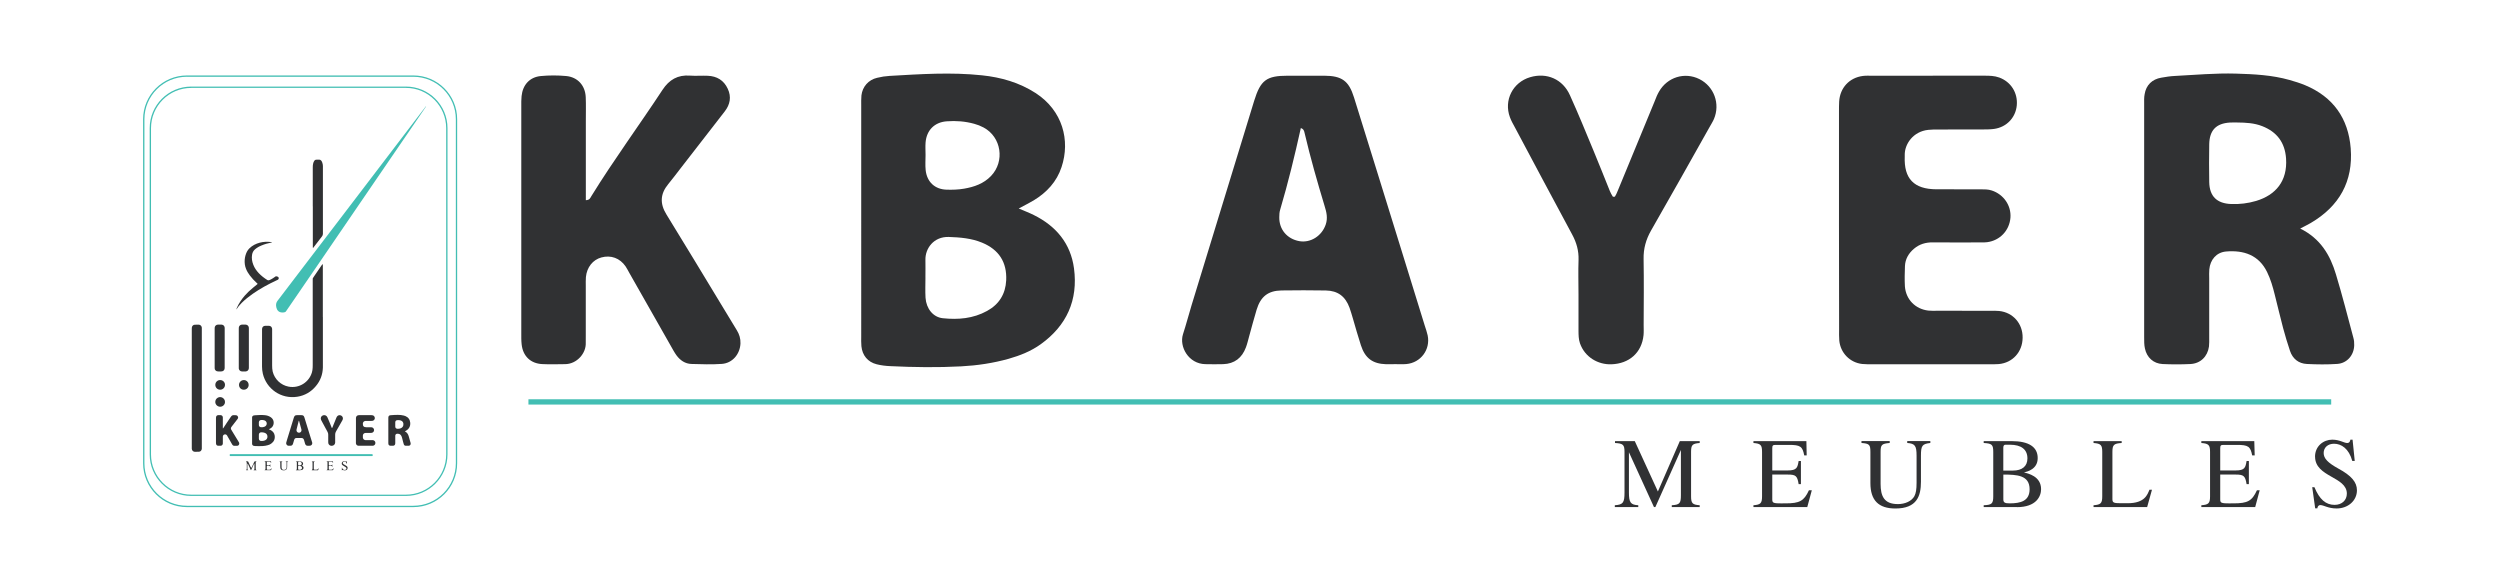 <?xml version="1.0" encoding="UTF-8"?>
<svg xmlns="http://www.w3.org/2000/svg" version="1.1" viewBox="0 0 944.3 219.83">
  <defs>
    <style>
      .cls-1 {
        fill: #303133;
      }

      .cls-2 {
        fill: #42beb3;
      }
    </style>
  </defs>
  <!-- Generator: Adobe Illustrator 28.6.0, SVG Export Plug-In . SVG Version: 1.2.0 Build 709)  -->
  <g>
    <g id="Layer_1">
      <path class="cls-2" d="M156.13,191.55h-85.53c-9.13,0-16.55-7.42-16.55-16.55V45.04c0-9.12,7.42-16.54,16.55-16.54h85.53c9.13,0,16.55,7.42,16.55,16.54v129.96c0,9.13-7.42,16.55-16.55,16.55ZM70.6,28.99c-8.85,0-16.05,7.2-16.05,16.04v129.96c0,8.85,7.2,16.05,16.05,16.05h85.53c8.85,0,16.05-7.2,16.05-16.05V45.04c0-8.85-7.2-16.04-16.05-16.04h-85.53Z"/>
      <path class="cls-2" d="M153.33,187.33h-81.1c-8.65,0-15.69-7.04-15.69-15.7V48.4c0-8.65,7.04-15.7,15.69-15.7h81.1c8.66,0,15.7,7.04,15.7,15.7v123.23c0,8.65-7.04,15.7-15.7,15.7ZM72.23,33.21c-8.38,0-15.19,6.82-15.19,15.2v123.23c0,8.38,6.82,15.2,15.19,15.2h81.1c8.38,0,15.2-6.82,15.2-15.2V48.4c0-8.38-6.82-15.2-15.2-15.2h-81.1Z"/>
      <g>
        <path class="cls-1" d="M121.96,119.73c0,6.03,0,12.07,0,18.09v1.01c-.08,2.64-.95,4.99-2.64,6.99-1.82,2.21-4.16,3.57-6.99,4.03-6.22.99-11.71-3.02-13.05-8.7-.2-.89-.31-1.8-.31-2.71.01-4.56.01-9.1.01-13.67,0-.15,0-.31,0-.46,0-.72.47-1.21,1.18-1.26.48-.03.96-.03,1.42,0,.71.04,1.16.51,1.21,1.21v13.76c0,.78.04,1.57.21,2.33.73,2.91,3.07,5.13,6,5.69,4.03.76,7.76-1.71,8.82-5.38.16-.58.26-1.19.28-1.81.01-.34.02-.68.02-1v-32.07c0-.8-.06-.56.36-1.18,1.01-1.47,2.03-2.95,3.04-4.45.07-.1.14-.21.23-.31.01-.03.06-.05.09-.03.03,0,.07.03.07.06.02.09.02.18.03.25v.82c0,6.27,0,12.54,0,18.8"/>
        <path class="cls-2" d="M160.94,40.22c-.4.59-.8,1.18-1.21,1.77-1.51,2.21-3.04,4.44-4.55,6.66-4.62,6.76-9.24,13.5-13.85,20.25-2.62,3.84-5.25,7.68-7.88,11.53-4.63,6.77-9.26,13.53-13.87,20.3-2.71,3.94-5.4,7.88-8.1,11.83-1.12,1.65-2.26,3.28-3.39,4.94-.18.3-.42.44-.76.49-.41.06-.79.09-1.21,0-.67-.13-1.14-.49-1.46-1.09-.23-.44-.32-.93-.38-1.41,0-.03,0-.07,0-.1q-.05-.99.54-1.76c3.21-4.23,6.44-8.46,9.67-12.69,4.6-6.01,9.17-12.02,13.78-18.05,3.44-4.53,6.9-9.05,10.36-13.58,4.75-6.24,9.52-12.48,14.29-18.74,2.5-3.28,4.98-6.56,7.48-9.81.16-.21.31-.41.48-.61.01.02.04.04.06.06"/>
        <path class="cls-1" d="M76.23,146.62v22.35c0,.17,0,.35,0,.52-.04.61-.47,1.11-1.07,1.14-.54.04-1.08.04-1.62.02-.63-.05-1.05-.53-1.1-1.15,0-.13,0-.27,0-.4v-44.91c0-.16,0-.31.02-.45.05-.59.51-1.07,1.09-1.09.52-.04,1.03-.04,1.56-.02.6.04,1.07.53,1.12,1.13.01.18,0,.35,0,.52v22.34Z"/>
        <path class="cls-1" d="M118.14,77.96v-14.73c0-.54.03-1.06.17-1.57.08-.31.2-.61.38-.87.19-.31.47-.48.85-.47.36.03.71.02,1.07,0,.32-.01.54.15.75.38.17.21.3.48.38.76.14.41.22.81.23,1.24v.67c0,8.29,0,16.59,0,24.89,0,.39-.09.7-.33,1.01-1.06,1.35-2.1,2.71-3.12,4.06-.07.11-.15.2-.22.29-.02,0-.06,0-.09,0-.01,0-.03-.02-.03-.04,0-.02-.02-.06-.02-.09v-15.54Z"/>
        <path class="cls-1" d="M89.23,116.95c.08-.25.16-.47.25-.72.77-1.7,1.81-3.24,3.05-4.65.92-1.04,1.93-1.99,3.01-2.87.49-.39.97-.78,1.45-1.19.11-.08.21-.18.31-.27-.06-.21-.24-.29-.37-.41-.95-.85-1.8-1.79-2.57-2.81-.56-.76-1.07-1.56-1.42-2.46-.46-1.11-.59-2.28-.51-3.48.09-1.05.36-2.07.84-3.02.24-.45.53-.86.89-1.22,1.13-1.12,2.49-1.8,4.01-2.2,1.31-.33,2.65-.4,3.98-.25.21.05.39.06.61.08-.08.15-.21.14-.32.15-1.28.25-2.53.6-3.73,1.12-.61.24-1.17.53-1.71.9-.23.16-.46.35-.68.53-.61.53-.97,1.21-1.1,2.01-.23,1.34-.02,2.59.47,3.84.46,1.18,1.17,2.2,2.03,3.12.96,1.02,2.06,1.86,3.24,2.61.2.12.41.15.63.09.28-.09.54-.18.79-.33.52-.28,1.01-.6,1.49-.95.14-.11.27-.23.46-.21.26.04.54.07.76.26.32.27.26.83-.12,1.04-.22.09-.47.19-.68.32-3.06,1.43-6.01,3.04-8.78,4.97-1.47,1.02-2.87,2.14-4.16,3.4-.8.79-1.5,1.65-2.11,2.58h0Z"/>
        <path class="cls-1" d="M101.53,162.14c.24.11.44.17.61.27.89.45,1.48,1.13,1.62,2.14.17,1.27-.29,2.29-1.34,3.03-.4.3-.82.46-1.28.58-.63.19-1.26.28-1.92.32-.93.05-1.88.04-2.83,0-.18-.02-.38-.04-.56-.08-.34-.09-.58-.36-.61-.72-.02-.14,0-.27,0-.41v-9.24c0-.14-.01-.26,0-.41.03-.35.28-.62.63-.7.17-.03.33-.05.51-.07,1.23-.08,2.46-.16,3.7-.03.77.08,1.48.29,2.13.72,1.1.7,1.4,1.9,1.05,2.96-.21.6-.58,1.02-1.11,1.33-.17.1-.36.2-.61.33M97.78,164.91h0c0,.27-.01.54,0,.82.02.43.31.76.69.81.62.07,1.23,0,1.78-.29.48-.27.74-.68.77-1.23.02-.73-.29-1.23-.96-1.51-.44-.18-.89-.21-1.34-.22-.62-.03-.95.45-.94.92v.71M97.78,159.99h0c0,.19-.02.4,0,.6.06.48.37.78.85.79.22.02.47,0,.7-.03.41-.07.78-.2,1.08-.51.56-.58.42-1.56-.3-1.95-.12-.06-.25-.12-.37-.15-.36-.1-.74-.12-1.1-.1-.5.04-.82.37-.86.85,0,.17,0,.35,0,.51"/>
        <path class="cls-1" d="M152.95,162.94c.82.41,1.2,1.07,1.43,1.83.25.86.47,1.71.71,2.54.02.11.03.21.03.3,0,.4-.29.72-.69.76-.41.03-.82.03-1.23,0-.32-.02-.57-.22-.67-.53-.1-.31-.19-.62-.27-.93-.13-.44-.23-.88-.34-1.33-.08-.31-.17-.62-.31-.91-.34-.69-.93-.89-1.65-.83-.39.03-.63.34-.66.72-.01.11,0,.24,0,.35v2.38c0,.13,0,.24-.02.36-.06.4-.34.69-.75.71-.36.03-.73.03-1.1,0-.37-.02-.65-.27-.72-.62-.03-.14-.03-.29-.03-.46,0-3.12,0-6.22,0-9.35,0-.13,0-.26.02-.4.06-.37.29-.6.66-.67.18-.02.37-.03.56-.05.81-.05,1.62-.13,2.42-.1.73.02,1.45.05,2.16.25.21.05.43.14.63.2,1.12.48,1.72,1.34,1.83,2.53.09,1.34-.47,2.34-1.61,3-.13.08-.23.14-.42.23M150.42,158.7c-.1,0-.19-.01-.29,0-.56.02-.83.31-.83.87-.01.5-.01,1.01,0,1.52,0,.56.3.86.88.87.33.02.68-.02,1-.12.77-.24,1.26-.8,1.2-1.71-.04-.64-.37-1.07-.96-1.3-.32-.12-.64-.14-1-.14"/>
        <path class="cls-1" d="M94,131.49v7.17c0,.14,0,.27,0,.4-.04.68-.5,1.2-1.18,1.24-.48.03-.98.03-1.47,0-.62-.04-1.05-.47-1.16-1.09-.01-.15,0-.3,0-.47v-14.56c0-.2,0-.38.03-.56.11-.58.56-.96,1.13-1,.49,0,.98,0,1.47,0,.64.04,1.12.53,1.17,1.15.02.16.01.3.01.46v7.25"/>
        <path class="cls-1" d="M84.86,131.48v7.17c0,.13,0,.27,0,.4-.02.68-.46,1.19-1.15,1.24-.48.04-.99.04-1.47,0-.76-.05-1.19-.68-1.16-1.24.01-.12,0-.24,0-.35v-14.47c0-.17-.01-.3.01-.46.04-.62.52-1.11,1.15-1.15.48,0,.98,0,1.48,0,.65.04,1.12.54,1.15,1.2,0,.14,0,.26,0,.41v7.25"/>
        <path class="cls-1" d="M84.16,161.81c.16,0,.18-.09.22-.16.9-1.46,1.92-2.83,2.85-4.26.28-.41.61-.61,1.11-.58.23.02.46,0,.71.02.37.03.64.17.8.51.17.34.09.63-.11.91-.59.76-1.19,1.51-1.77,2.29-.17.21-.34.42-.49.64-.34.38-.35.79-.08,1.21.75,1.18,1.48,2.39,2.2,3.6.21.34.42.68.63,1.04.1.16.14.34.14.53-.02.44-.32.79-.76.82-.39.03-.81.02-1.21,0-.26-.01-.44-.13-.6-.35-.1-.12-.17-.26-.24-.39-.56-.97-1.1-1.93-1.66-2.91-.04-.08-.08-.17-.14-.27-.23-.33-.59-.47-.98-.36-.34.1-.58.4-.61.78-.01.12,0,.24,0,.35v1.98c0,.1,0,.22,0,.31.01.41-.36.85-.82.85-.32,0-.63.03-.92,0-.49-.02-.78-.32-.83-.81-.02-.13-.02-.3-.02-.44v-9.1c0-.14,0-.26.02-.41.04-.45.32-.76.77-.8.34-.03.68-.03,1.01,0,.47.04.77.38.79.84.01.33,0,.63,0,.96v3.18Z"/>
        <path class="cls-1" d="M116.57,168.38c-.1,0-.21,0-.31,0-.53-.01-.83-.23-1.01-.75-.11-.36-.22-.73-.31-1.06-.04-.16-.09-.3-.13-.45-.18-.45-.48-.68-.96-.69-.6-.02-1.19-.02-1.77,0-.54,0-.84.24-.99.77-.13.35-.22.7-.31,1.06-.05.16-.08.29-.14.44-.15.42-.46.66-.91.67-.24.02-.48,0-.71,0-.68,0-1.06-.71-.9-1.2.13-.38.23-.78.34-1.17.83-2.72,1.67-5.46,2.51-8.19.27-.83.5-1,1.35-1,.49,0,1-.02,1.47,0,.71,0,.98.2,1.19.86.63,2.02,1.27,4.07,1.88,6.1.32,1.03.64,2.04.96,3.06.04.13.08.25.12.39.11.55-.28,1.1-.86,1.14-.17.02-.34,0-.51,0h0ZM112.85,158.91c-.25,1.11-.52,2.2-.83,3.28-.03.1-.04.21-.04.3,0,.48.32.86.81.95.45.08.9-.2,1.05-.65.09-.27.03-.51-.04-.75-.29-.97-.57-1.94-.8-2.92-.03-.1-.04-.17-.15-.21"/>
        <path class="cls-1" d="M134.45,162.62v-4.36c0-.12,0-.28,0-.41.03-.54.4-.97.95-1.02.11-.03.23,0,.34-.02,1.51,0,3.01.02,4.52,0,.21,0,.42.02.61.08.46.17.73.62.71,1.12-.06.49-.42.88-.92.95-.16.02-.31.03-.47.03h-1.78c-.13,0-.27,0-.41,0-.61.07-.96.58-.94,1.03v.04c-.03.89.37,1.31,1.27,1.32h1.77c.14,0,.31,0,.44.05.49.16.78.61.75,1.1-.03.5-.42.91-.92.97-.14.02-.28.02-.41.02h-1.77c-.29,0-.54.06-.76.24-.22.19-.36.42-.36.71-.01.26-.03.54,0,.8.03.53.42.91.93.97.13.02.24.01.36.01h2.13c.12,0,.23-.01.36,0,.56.06.95.51.95,1.06-.01.57-.4,1.02-.96,1.06-.12.02-.24,0-.36,0h-4.72c-.14,0-.27.02-.4,0-.51-.04-.87-.44-.92-.93-.01-.16,0-.3,0-.46v-4.37Z"/>
        <path class="cls-1" d="M123.98,165.57c0-.46-.01-.92,0-1.36.01-.38-.08-.71-.24-1.03-.77-1.43-1.55-2.85-2.32-4.29-.06-.14-.14-.26-.18-.41-.26-.68.12-1.39.8-1.61.68-.19,1.32.08,1.61.72.32.74.63,1.5.96,2.25.22.53.43,1.06.63,1.6.04.07.07.15.12.23,0,.01.09.01.09,0,.04-.08.08-.17.12-.24.48-1.2.98-2.4,1.47-3.61.04-.13.1-.25.17-.37.35-.59,1.03-.8,1.63-.5.59.28.86.99.58,1.61-.05.11-.12.22-.18.35-.79,1.37-1.56,2.75-2.34,4.1-.21.38-.31.74-.3,1.16.02.88,0,1.76,0,2.64,0,.13,0,.27,0,.4-.07.72-.58,1.15-1.3,1.19-.53.02-1.06-.29-1.26-.86-.05-.15-.06-.33-.06-.49v-1.48Z"/>
        <path class="cls-2" d="M113.78,172.27h-26.78c-.19-.01-.22-.04-.23-.26,0-.09,0-.21.01-.3,0-.09.05-.18.15-.18.15,0,.31,0,.46,0h53.1c.25,0,.27.04.28.31,0,.08,0,.17,0,.26,0,.09-.06.15-.16.16-.17.01-.37.01-.56.01h-26.27Z"/>
        <path class="cls-1" d="M84.98,151.78c.06.94-.75,1.85-1.81,1.85-.99,0-1.83-.79-1.85-1.77,0-1.23,1.01-1.87,1.81-1.87,1.06,0,1.86.89,1.84,1.79"/>
        <path class="cls-1" d="M93.92,145.38c.04.83-.64,1.83-1.85,1.82-1.01,0-1.79-.79-1.79-1.83.02-1.05.87-1.83,1.86-1.81,1.03,0,1.81.9,1.77,1.82"/>
        <path class="cls-1" d="M84.98,145.38c0,1.01-.81,1.83-1.82,1.82-1.03,0-1.84-.8-1.83-1.85.01-1.03.85-1.8,1.81-1.8,1.16,0,1.89.96,1.84,1.83"/>
        <path class="cls-1" d="M94.8,177.6c-.17-.17-.22-.33-.27-.48-.27-.59-.53-1.17-.81-1.75-.04-.07-.08-.16-.12-.21-.03-.03-.06-.04-.09-.03-.03,0-.04.04-.05.06-.02.03-.02.07-.02.12,0,.59,0,1.18.01,1.76,0,.3.02.31.35.53h-.88q.29-.24.3-.59c0-.7,0-1.42,0-2.13q-.01-.37-.32-.57c.07-.07.16-.05.24-.05.66,0,.52-.09.78.47.24.52.49,1.05.72,1.58.07.13.13.24.2.34.04.07.13.05.16,0,.08-.13.16-.27.21-.41.28-.58.54-1.17.81-1.75.07-.16.16-.24.35-.23h.56c.01.14-.09.08-.16.12-.08.04-.13.11-.15.2-.02.12-.03.24-.03.35v2.02c0,.41,0,.41.33.67h-1.13c-.02-.06.02-.06.06-.07.18-.07.26-.22.26-.39,0-.64,0-1.3,0-1.93,0-.04-.02-.09-.04-.09-.04-.01-.09,0-.13.05-.12.26-.24.52-.36.78-.22.45-.42.92-.64,1.38-.03.08-.07.14-.13.27"/>
        <path class="cls-1" d="M114.09,175.86c.05.13.16.16.24.21.36.24.46.8.08,1.21-.13.12-.29.21-.48.26-.21.05-.43.08-.66.08-.08,0-.16,0-.24,0h-1.28c.02-.13.12-.09.19-.14.1-.07.17-.16.17-.28,0-.1.01-.2.01-.31v-1.93c0-.08,0-.16,0-.25,0-.24-.13-.37-.39-.37.06-.11.18-.08.26-.08.47,0,.92,0,1.38.01.19,0,.39.04.58.11.52.22.77.88.28,1.32-.05.05-.1.08-.15.16M112.6,176.65h0v.55c0,.1.05.17.14.19.32.08.66.09.98-.07.38-.19.48-.71.2-1.03-.13-.15-.29-.24-.47-.26-.13-.04-.31-.05-.45-.05-.39,0-.39.01-.41.39v.3M112.6,175.07v.1c0,.67-.08.65.67.62.07,0,.13,0,.19-.03.31-.09.48-.27.51-.55.03-.29-.12-.57-.4-.7-.19-.09-.42-.13-.63-.11-.29.02-.34.09-.35.38v.3"/>
        <path class="cls-1" d="M102.05,176.37c-.02-.07-.05-.12-.07-.17-.04-.15-.16-.22-.31-.24-.09-.02-.18-.02-.29-.02-.64,0-.61-.05-.61.59,0,.19-.01.38.01.58.01.27.06.32.31.33.21,0,.41,0,.61,0,.31,0,.56-.12.72-.39.06-.08.08-.19.21-.21-.01.04,0,.09-.02.12-.28.78-.11.64-.86.65-.61,0-1.21,0-1.83,0,.02-.08.06-.09.11-.12.18-.06.26-.19.26-.38,0-.11,0-.2,0-.3v-1.99c-.02-.37-.03-.38-.43-.58h2.29c.22,0,.25.03.26.23,0,.12,0,.26,0,.39-.02-.01-.05-.01-.05-.01-.12-.36-.39-.45-.76-.45-.96.04-.81-.12-.82.85,0,.5.01.5.5.5h.16c.39-.01.41-.03.65-.35.02,0,.03.01.03.01v.91s-.03.02-.06.03"/>
        <path class="cls-1" d="M105.45,174.27c.44-.01.86-.02,1.31,0-.37.18-.42.22-.43.49,0,.6.01,1.21.02,1.81,0,.02,0,.04,0,.05.03.34.14.66.47.78.39.14.76.09,1.12-.16.11-.09.2-.23.25-.38.02-.12.05-.26.06-.39,0-.56.01-1.12,0-1.68,0-.34-.03-.35-.42-.49.19-.06.37-.05.52-.05h.48c-.02.15-.17.08-.21.16-.06.07-.12.12-.13.21,0,.1-.02.21-.02.3v1.21c-.01.2-.02.41-.04.61-.06.46-.36.75-.8.87-.3.08-.61.07-.92,0-.45-.09-.75-.4-.81-.85-.03-.19-.03-.39-.03-.57,0-.36,0-.74,0-1.11,0-.11,0-.21,0-.3-.03-.31-.05-.35-.42-.54"/>
        <path class="cls-1" d="M125.53,175.41v.96s-.04,0-.06,0c-.03-.08-.06-.16-.1-.25-.05-.09-.14-.15-.23-.16-.09-.01-.21-.02-.31-.03h-.08c-.59,0-.57-.04-.57.54,0,.22,0,.44.01.67,0,.2.07.27.26.28.21,0,.42,0,.61,0,.35.02.62-.12.81-.42.04-.07.04-.17.15-.17,0,.02.01.03.01.04-.07.24-.08.5-.26.66-.17.16-.45.06-.67.06-.6.02-1.18.02-1.83.02.13-.08.2-.12.26-.16.1-.05.15-.14.17-.24,0-.04,0-.11,0-.16v-2.29c0-.33-.02-.33-.4-.46.07-.02.11-.05.15-.05.72,0,1.42,0,2.14,0,.17,0,.19.03.2.2.03.14.02.29.02.43-.1,0-.09-.06-.1-.1-.07-.25-.24-.35-.49-.35-.28,0-.53-.02-.81,0-.17,0-.22.05-.22.2-.01.3-.01.61,0,.91,0,.16.06.21.21.21.16,0,.35,0,.51,0,.27-.01.51-.07.62-.36"/>
        <path class="cls-1" d="M131.07,174.25v1.04c-.13-.13-.12-.27-.18-.4-.16-.33-.49-.55-.85-.52-.18,0-.33.07-.44.21-.17.19-.17.41,0,.59.08.08.17.17.27.24.17.1.35.2.53.3.16.12.34.2.51.32.31.22.44.52.37.88-.06.38-.32.62-.7.72-.31.09-.61.05-.88-.05-.19-.07-.37-.12-.58.08,0-.22-.01-.37-.01-.53,0-.17,0-.32.01-.51.18.07.14.22.18.31.19.45.66.67,1.13.53.44-.13.58-.59.26-.9-.09-.09-.21-.17-.33-.24-.19-.13-.44-.26-.65-.39-.11-.06-.2-.13-.29-.2-.29-.24-.41-.55-.3-.91.14-.37.4-.56.79-.61.26-.03.49.02.69.11.18.05.18.04.47-.05"/>
        <path class="cls-1" d="M120.39,176.82s.02.02,0,.03c-.07.26-.08.54-.25.71-.18.15-.46.06-.69.06-.58.02-1.15.02-1.73.02q.34-.28.34-.72c0-.64,0-1.29,0-1.93v-.25c-.02-.22-.1-.39-.37-.41.16-.06.31-.05.44-.05h.41c.15,0,.29,0,.44.03-.03.09-.11.07-.17.07-.14.04-.23.14-.26.28-.01.09-.02.21-.02.3v1.98c0,.06,0,.14.01.21.02.16.1.24.25.25.17.02.34.02.52.02.44.02.79-.1,1.01-.54,0-.03.05-.03.07-.05"/>
        <polyline class="cls-1" points="89.23 116.94 89.23 116.96 89.23 116.95 89.23 116.94"/>
      </g>
      <g>
        <path class="cls-1" d="M384.79,78.75c2.23.96,4.03,1.63,5.73,2.49,8.4,4.17,13.89,10.73,15.15,20.13,1.59,11.97-2.74,21.57-12.55,28.64-3.66,2.63-7.81,4.28-12.13,5.51-5.85,1.64-11.84,2.54-17.91,2.86-8.9.48-17.83.35-26.77-.08-1.73-.07-3.5-.28-5.19-.71-3.35-.84-5.42-3.38-5.75-6.82-.13-1.26-.07-2.55-.07-3.82V39.89c0-1.27-.04-2.56.08-3.83.38-3.33,2.65-5.91,5.93-6.67,1.56-.39,3.15-.63,4.73-.72,11.63-.67,23.24-1.46,34.88-.22,7.23.76,14.05,2.71,20.22,6.68,10.27,6.63,13.18,17.95,9.83,27.98-1.82,5.53-5.57,9.58-10.52,12.58-1.63.98-3.33,1.81-5.65,3.06M349.54,104.8h.02c0,2.55-.12,5.11.03,7.66.27,4.12,2.86,7.36,6.53,7.74,5.79.61,11.49.14,16.71-2.75,4.56-2.5,6.98-6.4,7.23-11.59.31-6.81-2.74-11.57-9.1-14.2-4.04-1.67-8.28-2.01-12.62-2.16-5.68-.16-8.88,4.36-8.79,8.63.05,2.22,0,4.46,0,6.68M349.58,58.54h.02c0,1.91-.16,3.84.04,5.71.47,4.44,3.45,7.26,7.88,7.39,2.21.07,4.48,0,6.65-.38,3.78-.65,7.38-1.88,10.16-4.79,5.3-5.54,3.92-14.72-2.82-18.32-1.1-.59-2.32-1.07-3.52-1.39-3.41-.94-6.89-1.21-10.4-.94-4.59.34-7.59,3.35-7.98,7.95-.13,1.58-.01,3.18-.01,4.76"/>
        <path class="cls-1" d="M868.83,86.32c7.68,3.8,11.33,10.06,13.49,17.27,2.4,7.91,4.44,15.94,6.58,23.93.27.91.36,1.9.33,2.85-.07,3.75-2.66,6.83-6.4,7.09-3.79.26-7.64.21-11.47.02-3.13-.16-5.37-1.94-6.38-4.94-.95-2.86-1.85-5.76-2.62-8.69-1.11-4.15-2.06-8.33-3.13-12.5-.73-2.94-1.56-5.85-2.9-8.58-3.11-6.4-8.78-8.36-15.54-7.77-3.61.33-5.96,3.11-6.29,6.75-.11,1.1-.04,2.23-.04,3.34v22.47c0,1.12.04,2.25-.09,3.34-.52,3.78-3.23,6.42-7.02,6.6-3.5.17-7.04.17-10.52,0-3.45-.18-5.94-2.48-6.65-5.87-.31-1.36-.29-2.85-.29-4.27V39.4c0-1.28-.07-2.57.18-3.81.55-3.45,2.83-5.67,6.29-6.25,1.73-.31,3.48-.58,5.25-.66,7.61-.4,15.23-1.09,22.87-.88,6.89.21,13.7.53,20.36,2.42,2,.57,3.97,1.18,5.87,1.97,10.58,4.43,16.29,12.5,17.2,23.82.98,12.52-4.31,21.88-15.07,28.2-1.1.63-2.22,1.2-4.03,2.12M845.1,46.27c-.95,0-1.9-.04-2.86.02-5.17.33-7.67,2.92-7.77,8.19-.08,4.77-.08,9.54,0,14.3.1,5.36,2.89,8.08,8.29,8.28,3.21.13,6.35-.26,9.43-1.17,7.38-2.23,11.87-7.46,11.3-16.01-.42-6.06-3.44-10.05-9.02-12.24-3-1.18-6.17-1.34-9.37-1.37"/>
        <path class="cls-1" d="M221.26,75.62c1.53-.05,1.72-.92,2.12-1.55,8.46-13.71,18.02-26.68,26.86-40.13,2.54-3.86,5.78-5.72,10.38-5.38,2.22.17,4.46-.04,6.69.06,3.47.14,6.09,1.69,7.58,4.91,1.45,3.08.87,5.93-1.11,8.51-5.55,7.21-11.13,14.36-16.71,21.54-1.56,2.01-3.08,4.05-4.7,6.01-3.02,3.68-3.15,7.37-.64,11.42,6.96,11.27,13.76,22.6,20.63,33.91,1.98,3.26,3.97,6.54,5.95,9.81.94,1.52,1.45,3.16,1.38,4.99-.17,4.04-3.04,7.46-7.05,7.73-3.81.27-7.66.13-11.47.02-2.38-.07-4.23-1.36-5.62-3.22-.84-1.15-1.51-2.44-2.22-3.68-5.2-9.14-10.38-18.29-15.58-27.42-.47-.83-.89-1.7-1.43-2.5-2.16-3.16-5.57-4.41-9.18-3.41-3.21.88-5.47,3.69-5.83,7.4-.09,1.09-.05,2.22-.05,3.34,0,6.22,0,12.44,0,18.64,0,.96-.04,1.93-.01,2.87.18,3.93-3.35,8.02-7.8,8.05-2.88.02-5.75.13-8.62-.02-4.45-.21-7.34-3.04-7.8-7.49-.16-1.42-.13-2.86-.13-4.31,0-28.52,0-57.06,0-85.59,0-1.29-.03-2.56.11-3.83.43-4.26,3.07-7.19,7.27-7.58,3.16-.3,6.38-.3,9.54-.01,4.38.4,7.22,3.57,7.42,7.96.13,3.02.03,6.05.04,9.08v29.86"/>
        <path class="cls-1" d="M526.4,137.57c-.95,0-1.88.02-2.85,0-5.07-.16-7.91-2.23-9.51-7.15-1.08-3.33-2.03-6.7-3.01-10.07-.42-1.36-.79-2.75-1.28-4.1-1.59-4.31-4.4-6.44-8.97-6.53-5.58-.1-11.17-.09-16.73-.01-5.05.09-7.87,2.29-9.39,7.24-1.02,3.35-1.9,6.75-2.84,10.12-.38,1.37-.7,2.79-1.21,4.14-1.48,3.97-4.32,6.21-8.61,6.34-2.23.07-4.47.04-6.69,0-6.41-.1-9.97-6.64-8.47-11.31,1.18-3.62,2.14-7.32,3.25-10.98,7.88-25.75,15.77-51.47,23.64-77.2,2.41-7.79,4.64-9.45,12.65-9.46,4.62,0,9.26-.03,13.88,0,6.57.04,9.22,1.93,11.17,8.19,5.99,19.15,11.9,38.33,17.85,57.49,2.99,9.58,5.94,19.16,8.89,28.75.39,1.21.83,2.44,1.09,3.66,1.1,5.35-2.61,10.33-8.05,10.82-1.59.15-3.2.02-4.81.02v.05ZM491.35,48.36c-2.29,10.37-4.8,20.69-7.81,30.86-.28.9-.33,1.89-.33,2.85-.07,4.6,2.96,8.18,7.54,9.01,4.29.77,8.54-1.97,10-6.26.85-2.46.29-4.72-.42-7-2.75-9.11-5.38-18.28-7.55-27.55-.16-.78-.36-1.56-1.42-1.89"/>
        <path class="cls-1" d="M694.62,83.23v-41.1c0-1.28,0-2.55.07-3.82.33-5.15,3.84-8.95,8.94-9.62,1.09-.14,2.23-.09,3.33-.09,14.2-.01,28.36,0,42.55-.01,1.93,0,3.81.02,5.67.7,4.39,1.62,7.03,5.78,6.6,10.52-.43,4.62-3.86,8.25-8.59,8.89-1.41.19-2.86.19-4.29.2-5.56.03-11.15,0-16.73.02-1.27,0-2.54,0-3.82.13-5.78.61-8.99,5.45-8.89,9.56v.49c-.34,8.39,3.46,12.36,11.95,12.4,5.56.03,11.1,0,16.71.01,1.4.01,2.84-.02,4.24.45,4.45,1.47,7.36,5.66,7.03,10.24-.38,4.85-3.96,8.66-8.82,9.28-1.22.14-2.5.08-3.8.09-5.56,0-11.15.04-16.73-.02-2.66-.02-5.02.66-7.07,2.39-2.03,1.71-3.32,3.88-3.43,6.59-.09,2.53-.16,5.1-.02,7.63.37,4.95,3.93,8.58,8.85,9.16,1.1.12,2.24.06,3.36.06,6.69.01,13.37,0,20.05.01,1.12,0,2.25-.04,3.37.08,5.21.55,8.91,4.75,8.84,10.1-.04,5.33-3.75,9.47-9,9.95-1.11.1-2.23.06-3.34.06-14.83.01-29.62.01-44.45,0-1.29,0-2.55.04-3.83-.1-4.63-.53-8.18-4.17-8.63-8.83-.13-1.42-.07-2.87-.07-4.3-.05-13.7-.05-27.4-.05-41.12"/>
        <path class="cls-1" d="M596.23,111.09c0-4.31-.14-8.62.02-12.91.11-3.46-.77-6.57-2.41-9.59-7.26-13.44-14.43-26.96-21.62-40.45-.68-1.25-1.41-2.52-1.89-3.85-2.38-6.41,1.07-13.19,7.63-15.13,6.29-1.87,12.33.74,15.04,6.82,3.16,6.98,6.05,14.05,8.97,21.1,2.08,5,4.07,10.04,6.1,15.07.31.73.69,1.43,1.09,2.08.13.13.77.13.86-.01.4-.67.73-1.39,1.02-2.12,4.69-11.33,9.33-22.68,14.03-34.02.44-1.17.93-2.37,1.57-3.47,3.15-5.49,9.71-7.5,15.27-4.73,5.51,2.76,7.93,9.31,5.48,15.08-.52,1.17-1.22,2.25-1.84,3.37-7.26,12.9-14.49,25.83-21.87,38.67-1.97,3.44-2.95,6.93-2.86,10.89.14,8.29.06,16.57.02,24.86,0,1.28.08,2.56-.04,3.83-.67,6.67-5.44,10.8-12.16,11.02-5.02.17-10.02-2.68-11.86-7.94-.53-1.55-.53-3.11-.55-4.71v-13.87"/>
      </g>
      <g>
        <path class="cls-1" d="M625.27,191.54h-.53l-9.46-20.72v15.2c0,3.79.63,4.66,3.53,4.82v.7h-8.86v-.7c3.13-.22,3.66-.95,3.66-4.82v-15.3c0-2.75-.51-3.21-3.59-3.39v-.71h7.47l8.73,19.03,8.28-19.03h7.51v.71c-2.79.23-3.26.72-3.26,3.39v16.73c0,2.68.52,3.19,3.26,3.39v.7h-10.55v-.7c2.99-.2,3.45-.68,3.45-3.81v-17.07l-9.65,21.58Z"/>
        <path class="cls-1" d="M673.37,190.13h1.05c5.33,0,6.98-.88,8.85-4.95h1.09l-1.72,6.36h-20.33v-.7c2.73-.2,3.25-.76,3.25-3.39v-16.73c0-2.63-.48-3.17-3.25-3.39v-.71h20l.11,5.39h-.93c-.65-3.4-1.46-3.96-5.75-3.96h-5.06c-1.03,0-1.26.22-1.26,1.27v8.38h5.81c3.49,0,3.73-1.09,4.15-3.58h.86v8.74h-.86c-.51-3.14-1.07-3.61-4.15-3.61h-5.81v9.31c0,1.42.25,1.59,3.96,1.59"/>
        <path class="cls-1" d="M716.82,190.41c2.84,0,5.24-1.15,6.27-2.97.6-1.13.84-2.57.84-5.12v-10.18c0-3.77-.58-4.59-3.53-4.82v-.71h8.73v.71c-3.09.37-3.55.98-3.55,4.82v9.84c0,5.39-1.54,10.09-9.64,10.09-6.38,0-9.45-3.09-9.45-9.6v-11.76c0-2.75-.39-3.17-3.37-3.39v-.71h10.66v.71c-3.03.27-3.44.67-3.44,3.39v12.05c0,4.6,1.3,7.64,6.49,7.64"/>
        <path class="cls-1" d="M761.83,191.54h-12.55v-.7c3.09-.12,3.61-.6,3.61-3.39v-16.73c0-2.79-.48-3.21-3.61-3.39v-.71h10.54c6.49,0,9.86,2.19,9.86,6.4s-3.87,5.09-5.18,5.44c1.53.37,6.46,1.42,6.46,6.31,0,2.72-1.83,6.79-9.13,6.79M760.29,177.75c3.54,0,5.51-1.66,5.51-4.59,0-3.37-2.29-5.18-6.62-5.18h-1.66c-.55,0-.83.34-.83,1.14v8.63h3.59ZM766.62,184.8c0-5.36-4.87-5.54-9.92-5.54v9.34c0,1.21.53,1.53,2.4,1.53,4.11,0,7.52-.88,7.52-5.33"/>
        <path class="cls-1" d="M811.89,184.99h.95l-1.82,6.55h-20.25v-.7c2.77-.2,3.29-.76,3.29-3.39v-16.73c0-2.63-.49-3.17-3.29-3.39v-.71h10.63v.71c-2.99.18-3.5.72-3.5,3.39v17.83c0,1.31.48,1.53,3.21,1.53h2.56c6.57,0,7.47-3.36,8.22-5.09"/>
        <path class="cls-1" d="M842.56,190.13h1.04c5.37,0,7.03-.88,8.89-4.95h1.04l-1.7,6.36h-20.34v-.7c2.77-.2,3.29-.76,3.29-3.39v-16.73c0-2.63-.5-3.17-3.29-3.39v-.71h20l.15,5.39h-.95c-.67-3.4-1.49-3.96-5.74-3.96h-5.12c-.96,0-1.21.22-1.21,1.27v8.38h5.8c3.52,0,3.73-1.09,4.16-3.58h.86v8.74h-.86c-.51-3.14-1.1-3.61-4.16-3.61h-5.8v9.31c0,1.42.26,1.59,3.94,1.59"/>
        <path class="cls-1" d="M874.43,172.51c0-3.99,3.18-6.44,6.51-6.44,2.81,0,4.48,1.27,5.67,1.27.62,0,1.05-.4,1.18-1.27h.82l.82,8.03h-.93c-1.29-4.67-4.13-6.49-6.9-6.49-2.32,0-3.91,1.43-3.91,3.5s1.59,3.69,5.54,5.88c4.96,2.68,7.03,5.13,7.03,8.21,0,3.89-3.33,6.86-7.68,6.86-3.26,0-4.82-1.28-6.22-1.28-.53,0-1.02.53-1.05,1.24h-.82l-1.12-7.98h.84c1.91,4.6,4.28,6.66,7.62,6.66,2.73,0,4.62-1.73,4.62-4.25,0-6.45-12-6.21-12-13.95"/>
      </g>
      <rect class="cls-2" x="199.6" y="150.81" width="680.94" height="2"/>
    </g>
  </g>
</svg>